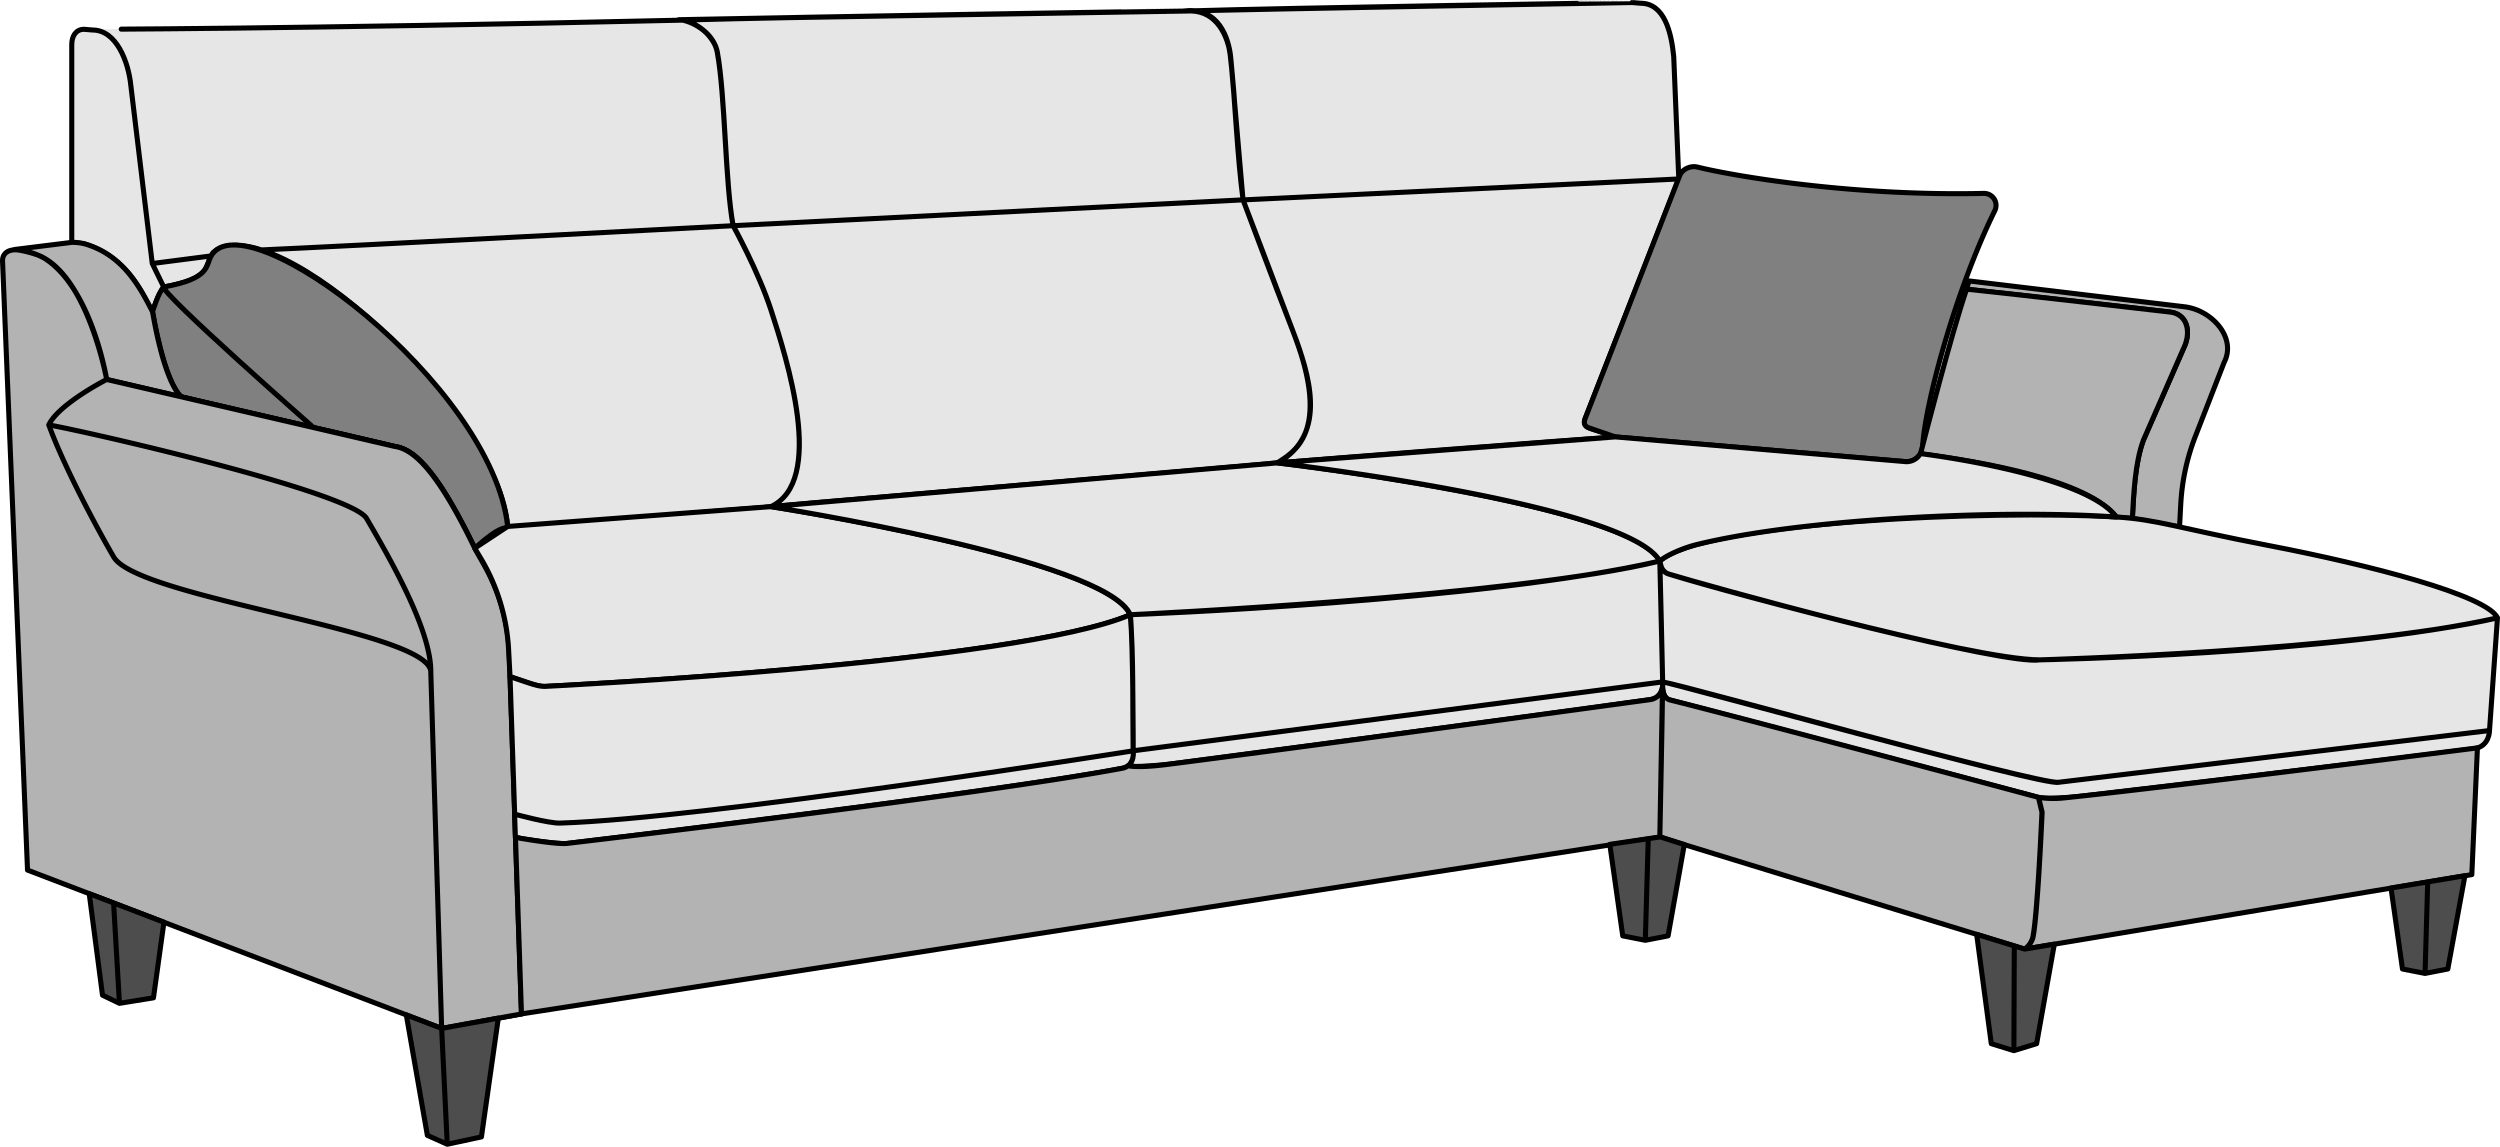 <!--3/Вариант кроя 3--><svg xmlns="http://www.w3.org/2000/svg" viewBox="0 0 985.56 452.09"><defs><style>.cls-1{fill:#e6e6e6;}.cls-1,.cls-2,.cls-3,.cls-4{stroke:#000;stroke-linecap:round;stroke-linejoin:round;stroke-width:2px;}.cls-2{fill:gray;}.cls-3{fill:#b3b3b3;}.cls-4{fill:#4d4d4d;}</style></defs><title>Corner option cut 3</title><g id="спинка"><path class="cls-1" d="M33.14 11.55l3.34.28c9.44 0 14.18 12.56 15.11 22 2.76 22.88 5.68 47.17 8.44 70.06 1 1.95 2.17 4.6 4.53 9.27-2 2.85-2.81 4.93-4.43 9.78-3.78-6-8.54-20.9-27-26.83l-4.84-.56v-78c0-3.24 1.58-6 4.85-6zM33.14 11.55l3.34.28c9.44 0 14.18 12.56 15.11 22l8.44 70.06 4.53 9.27c19.45-3.63 15.37-7.33 19.45-13.6 24.28-18.75 112.69 62.62 116.12 107.99 8.45.8 79.13-6.1 103.39-7.63 22.45-9.86 6.33-59.34.48-77.48-5-15.45-15-33.46-15-33.46-3.18-17.12-3.08-51.33-6.25-68.45-1.05-5.65-6.54-10.89-13.57-12.59-157.95 3.61-236.07 3.61-236.04 3.61zM466.77 4.32h2.84c9.35-.08 14.88 8.95 15.61 18.92l4.81 55.55s12.32 33 19.76 52c15.81 40.44-.58 47.81-6.24 51.67-13.45 1.59-224.29 19-200 17.43 22.45-9.86 6.33-59.34.48-77.48-5-15.45-15-33.46-15-33.46-3.18-17.12-3.08-51.33-6.25-68.45-1.05-5.65-6.54-10.89-13.57-12.59 41.86-1.24 197.52-3.65 197.56-3.59zM469.61 4.32c9.62.25 14.67 9.08 15.61 18.92l4.81 55.55-201 10.18c-3.18-17.12-3.08-51.33-6.25-68.45-1.05-5.65-7.64-12.29-15.23-12.75 19.74-.5 202.06-3.45 202.06-3.45zM643.42 1l3.34.28c9.44 0 12.13 11.59 13.06 21l2 48.27s-28.43 73-36.89 94.41c-1.81 4.59 4.37 3.93 11.91 7.3-13.56.85-118.69 8.94-133.27 10.24 20.42-11.26 12.29-35.56 6.24-51.67-5.8-15.45-19.76-52-19.76-52-2.2-17.1-3-39.9-5.07-57.15-.67-5.71-4-18.6-18.19-17.32 41.86-1.3 176.6-3.41 176.63-3.36zM643.42 1l3.34.28c9.44 0 12.13 11.59 13.06 21l2 48.27-171.77 8.26c-2.24-16.42-3.12-38.75-4.85-55.87-1.2-11.91-7.44-20.14-18.41-18.6 19.72-.52 176.6-3.39 176.63-3.34zM33.14 11.55l3.34.28c9.44 0 14.18 12.56 15.11 22l8.44 70.06 23.19-3c2.82-5.39 12.72-4.77 19.8-2.36 29-1.24 186-9.55 186-9.55-3.18-17.12-3.08-51.33-6.25-68.45-1.05-5.65-6.54-10.89-13.57-12.59-157.97 3.61-236.09 3.61-236.06 3.61z"/></g><g id="подушки"><path class="cls-2" d="M71.52 156.45c-6.82-5.84-11.39-33.55-11.39-33.55s2.25-7.56 4.43-9.78c18.53-3.3 16.44-8.45 18.66-12.24 13.45-22.9 110.77 50.35 116.91 106.67-1.66 1.46-2-1.15-13 8.57-11.61-23.84-21-37.53-29.46-39.6-21.38-5.26-58.92-13.38-86.15-20.07zM123.6 168.55s-61.05-53.67-59-55.44c18.53-3.3 16.44-8.45 18.66-12.24 13.41-22.89 110.73 50.36 116.87 106.68-1.89 2-1.29-1.55-13 8.57-4.27-7.47-16.23-36.27-30-39.66-22.4-5.51-33.53-7.91-33.53-7.91z"/><path class="cls-2" d="M916.53 359.69l-10.77-3.69c-1.53-.67-1.75-2-1.14-3.56l37.28-95.8c1-2.54 4.33-4 7-3.32 12.89 3.22 59.85 11.58 112.84 10.37a4.73 4.73 0 0 1 4.38 6.79c-15.64 31.79-27.53 76.34-28.46 92.94a6.38 6.38 0 0 1-6.92 6z" transform="translate(-279.71 -187.45)"/></g><g id="подлок"><path class="cls-3" d="M308 283l-22.66 2.82a28.32 28.32 0 0 1 12.15 3.59c17.43 10.24 24.28 47.64 24.28 47.64l29.46 6.85s-6.24-3.74-11.39-33.55c-5-9.78-11.79-22.61-27-26.83a19.27 19.27 0 0 0-4.84-.52zM321.77 337.05l113.5 26.39c7.83 1.07 17.27 10.44 31.59 40.12l3.86 6.9a76.67 76.67 0 0 1 9.76 34.9l4.81 141.8-31.47 5.72-163.26-62.42-9.85-240c-.14-3.5 2.89-4.94 6.35-4.42 3 .45 7.79 1.78 9.8 3 18.99 11.51 24.91 48.01 24.91 48.01zM1055 301.45l80 9c6.5.64 8.44 6.81 6.14 12.92l-16.4 37.48c-3.39 9-3.88 21.38-4.4 31l18.6 3.35.47-8.87a86.79 86.79 0 0 1 6.1-27.72l11-28.28c5-9.65-4.64-20.39-15.21-21.89l-85.35-10.24z" transform="translate(-279.71 -187.45)"/><path class="cls-3" d="M775.29 114c16.5 1.68 80 9 80 9 6.5.64 8.44 6.81 6.14 12.92l-16.4 37.48c-3.39 9-3.88 21.38-4.4 31l-6.25-.53c-13.1-16.95-66.69-23.5-77.26-25l.93-3.57s11.24-43.9 17.24-61.3z"/><path class="cls-3" d="M321.77 337.05l113.5 26.39c7.83 1.07 17.27 10.44 31.59 40.12l3.86 6.9a76.67 76.67 0 0 1 9.76 34.9l4.81 141.8-31.47 5.72-4.28-140.43c.24-16.31-115.39-29-125-45.42-5.89-10.09-19.38-35-25.6-52.08 3.92-8.25 22.83-17.9 22.83-17.9zM321.77 337.05l113.5 26.39c7.83 1.07 17.27 10.44 31.59 40.12l3.86 6.9a76.67 76.67 0 0 1 9.76 34.9l4.81 141.8-31.47 5.72-4.28-140.43c.24-16.31-15.72-44.2-25.31-60.61-5.9-10.09-104.49-33-125.28-36.89 3.91-8.25 22.82-17.9 22.82-17.9z" transform="translate(-279.71 -187.45)"/></g><g id="сиденье"><path class="cls-1" d="M466.86 403.56l13-8.57 103.78-7.81s131.3 20.2 141.67 42.61c-44.85 19.21-229.9 28.21-229.9 28.21-2.48.31-5.43-.7-7.81-1.49l-6.82-2.3-.57-10.69a78.31 78.31 0 0 0-11.21-36.38z" transform="translate(-279.71 -187.45)"/><path class="cls-1" d="M220.74 324.48c57.58-1.73 226-28.49 226-28.49s0-41.46-1.12-53.65c-44.87 19.21-229.92 28.21-229.92 28.21-2.48.31-5.43-.7-7.81-1.49l-6.82-2.3s1.29 38.25 1.83 54.22c0-.05 13.29 3.64 17.84 3.5zM220.74 324.48c57.58-1.73 226-28.49 226-28.49s.9 5.87-4.2 6.87c-48.56 9.46-219.25 29.69-219.25 29.69-2.49.31-17.74-1.7-20.12-2.49l-.31-9.11s13.33 3.67 17.88 3.53zM303.91 199.73l199.64-17.25s139.74 16.45 150.79 38.69c-56.63 14-208.76 21.17-208.76 21.17-9.01-21.89-141.67-42.61-141.67-42.61zM655.46 268.82s-.82-35.55-1.12-47.65c-68.9 15.91-208.76 21.17-208.76 21.17 1.35 16.22.89 37.62 1.12 53.65zM655.46 268.82c0 .85.51 6.21-5.11 7-48.92 7-189.26 25.42-189.26 25.42-2.48.31-14 1.42-16.36.62 0 0 2.5-1.78 2-5.89zM654.34 221.17c17-15.39 130.09-20.29 180-17.35 15.85.93 24.27 4.35 60.07 11.25 40 7.71 85.89 19.59 90.18 28.51-56.13 13-180.36 16.55-180.36 16.55-27 0-132.13-29.53-146.45-33.86-2.35-.72-3.44-3.45-3.44-5.1zM981.42 288s2.3-32.75 3.14-44.42c-64.65 14.36-180.36 16.55-180.36 16.55-13.7 2.27-119.12-25.37-146.45-33.86-3.16-1-3.08-4.4-3.41-5.1.13 4.51 1.06 43.2 1.12 47.65 11.78 2.14 150.11 41.2 156.07 39.58zM981.42 288s.07 6.36-6.18 7.17c-45.7 5.92-156.27 18.88-156.27 18.88-2.33.28-13.12 1-15.35.29 0 0-144.26-38.18-145.19-38.38-3.41-.71-2.93-5.64-3-7.14 2.93.15 148.62 40.6 156.07 39.58z"/><path class="cls-1" d="M783.26 369.93l133.27-10.24 114.39 9.75a6.24 6.24 0 0 0 5.84-3.17s64.57 7.82 77.26 25c-44.54-3.14-123.86.53-165.7 10.93-4.11 1-11.26 3.8-14.27 6.42-12.97-22.74-150.79-38.69-150.79-38.69z" transform="translate(-279.71 -187.45)"/></g><g id="царга"><path class="cls-3" d="M485.29 587.16l-2.37-69.67 2.21.49c1 .12 14.4 2.51 18.48 1.93 0 0 161.78-18.94 218.49-29.58a5.76 5.76 0 0 0 2.34-1s3.68 1 15.44-.52c50-6.34 190.18-25.52 190.18-25.52a5.7 5.7 0 0 0 5.05-5c.06 5.33-1.06 59.19-1.06 59.19zM1256.37 482.29s-122.56 15.58-163 19.72a38.15 38.15 0 0 1-10-.22l1.4 5.88s-1.81 41.42-3.66 49.52a8.41 8.41 0 0 1-3.18 4.42l176.23-29.37zM935.11 458.26s-.06 4.38 3 5.15c33.67 8.43 145.19 38.38 145.19 38.38l1.4 5.88s-1.81 41.42-3.66 49.52a8.41 8.41 0 0 1-3.18 4.42l-143.81-44.16z" transform="translate(-279.71 -187.45)"/></g><g id="опоры"><path class="cls-4" d="M35.17 352.31l5.24 40.02 6.68 3.21-2.31-39.56-9.61-3.67zM64.63 363.57l-4.13 29.8-13.41 2.17-2.31-39.56 19.85 7.59zM160.17 400.1l8.31 47.49 7.84 3.5-2.21-45.66-13.94-5.33zM196.45 401.37l-6.66 46.83-13.47 2.89-2.21-45.66 22.34-4.06zM971.73 345.24l-6.74 36.76-8.98 1.75 1.05-36.07 14.67-2.44zM942.6 350.09l14.46-2.41-1.05 36.07-8.9-1.75-4.51-31.91zM809.87 372.21l-6.98 39.23-8.97 2.75.16-41.29 4.1 1.26 11.69-1.95zM779.25 368.35l14.83 4.55-.16 41.29-8.91-2.75-5.76-43.09zM664 332.96l-6.4 35.98-8.98 1.75 1.16-40.06 4.73-.7 9.49 3.03zM634.62 332.87l15.16-2.24-1.16 40.06-8.9-1.75-5.1-36.07z"/></g></svg>